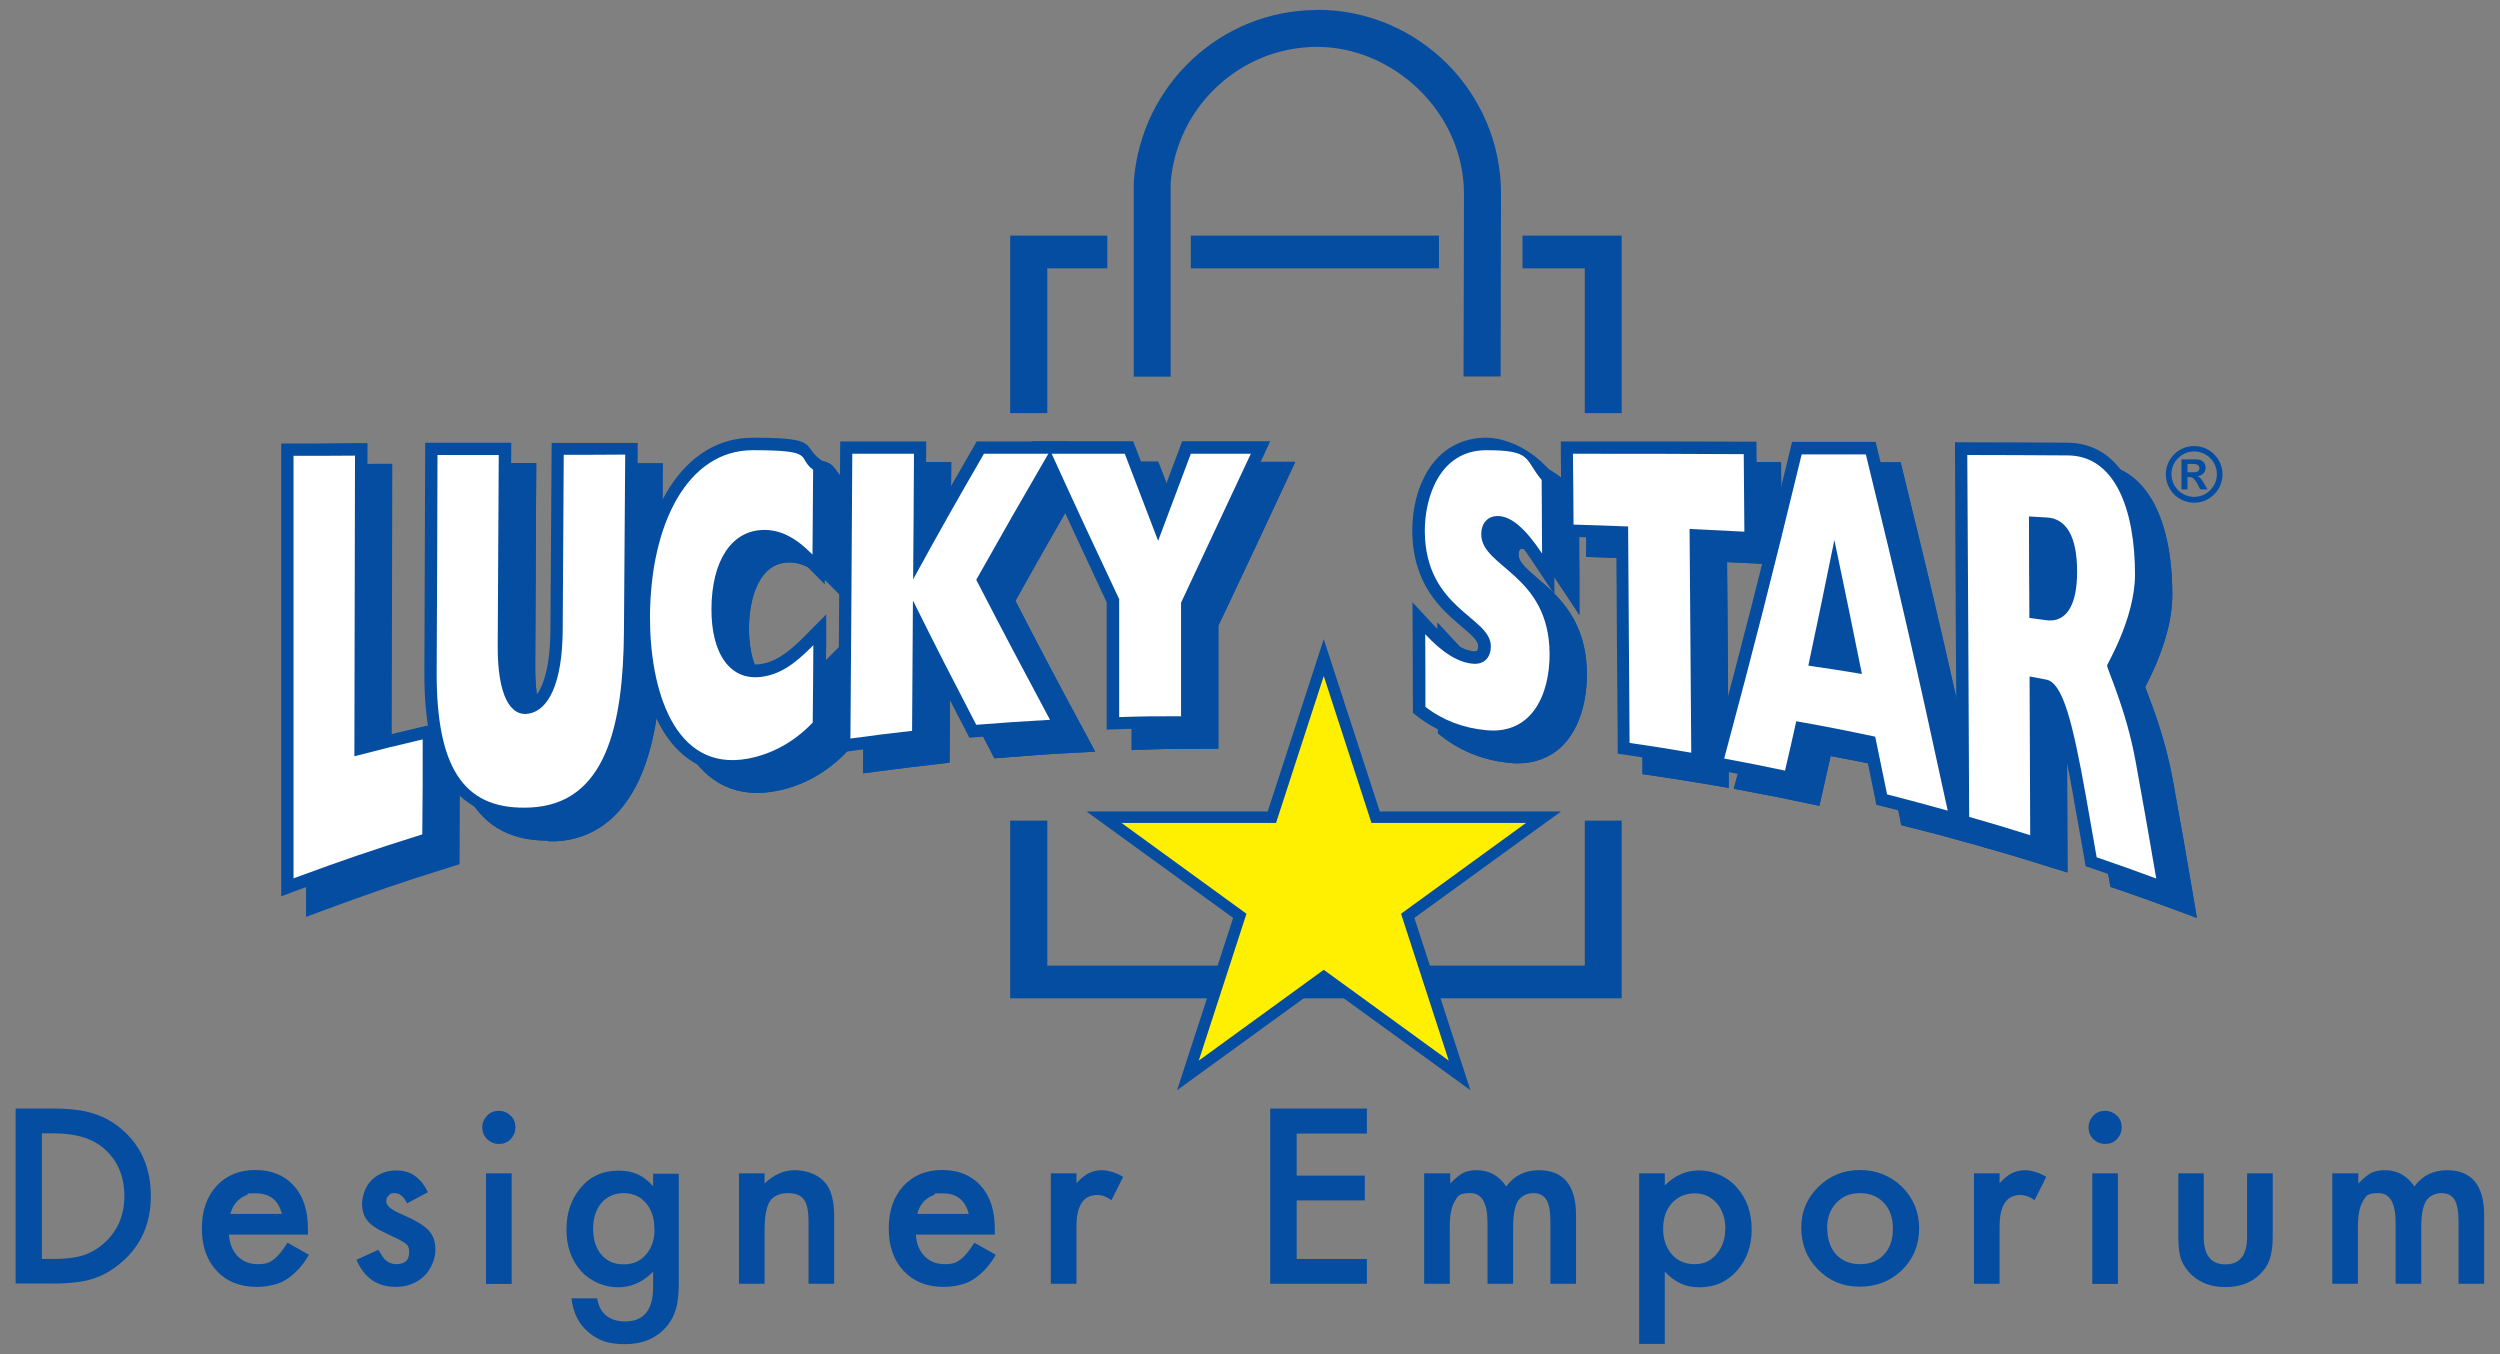 <svg viewBox="0 0 1200 650" version="1.1" xmlns="http://www.w3.org/2000/svg" data-sanitized-data-name="Layer 1" data-name="Layer 1" id="Layer_1">
  <rect x="0" y="0" width="1200" height="650" fill="#808080" stroke="none"/>
  <defs>
    <style>
      .cls-1, .cls-2 {
        fill: #054da0;
      }

      .cls-1, .cls-2, .cls-3, .cls-4 {
        stroke-width: 0px;
      }

      .cls-2, .cls-3 {
        fill-rule: evenodd;
      }

      .cls-3 {
        fill: #ffef00;
      }

      .cls-4 {
        fill: #fff;
      }
    </style>
  </defs>
  <g>
    <rect height="15.7" width="119.1" y="113.1" x="571.6" class="cls-1"></rect>
    <polygon points="502.7 128.8 531.5 128.8 531.5 113.1 484.9 113.1 484.9 198.3 502.7 198.3 502.7 128.8" class="cls-1"></polygon>
    <polygon points="730.8 113.1 730.8 128.8 760.7 128.8 760.7 198.3 778.4 198.3 778.4 113.1 730.8 113.1" class="cls-1"></polygon>
    <polygon points="760.7 463.5 502.7 463.5 502.7 393.9 484.9 393.9 484.9 479.2 778.4 479.2 778.4 393.9 760.7 393.9 760.7 463.5" class="cls-1"></polygon>
  </g>
  <g>
    <g>
      <path d="M1059.6,234.9l-1.7-2.9c-1.5-2.5-1.9-2.9-3.1-3.4h0c2.4-.4,3.9-1.9,3.9-4.1s-1.5-4-4.5-4h-7.1v14.4h2.9v-5.9h.5c1.3,0,1.8.1,2.4.7.6.6,1.5,1.8,2,2.8l1.2,2.4h3.6ZM1050,226.7v-4h2.7c2,0,3,.7,3,2s-.7,2-2.6,2h-3ZM1053.2,216.7c6,0,10.9,4.9,10.9,10.9s-4.9,10.9-10.9,10.9-10.9-4.9-10.9-10.9,4.9-10.9,10.9-10.9ZM1053.2,214.1c-7.5,0-13.6,6.1-13.6,13.6s6.1,13.6,13.6,13.6,13.6-6.1,13.6-13.6-6.1-13.6-13.6-13.6Z" class="cls-2"></path>
      <g>
        <g>
          <g>
            <path d="M152.9,228.6c11.8,0,17.7,0,29.5-.1-.1,57.7-.2,86.6-.3,144.3,13.1-3.4,19.6-5,32.8-8.1,0,18.3,0,27.4-.2,45.6-24.8,7.8-37.1,12-61.8,21.1v-202.8Z" class="cls-1"></path>
            <path d="M148.6,437.6v-213.2h11.9c7.3-.1,12.9-.1,21.9-.2h4.3s-.3,143.1-.3,143.1c9.9-2.5,16.2-4.1,27.5-6.7l5.3-1.2-.2,54.2-3,.9c-24.7,7.7-36.8,11.9-61.6,21l-5.8,2.1ZM157.2,232.9v192.4c20.3-7.4,32.2-11.5,53.2-18.1v-37.1c-9.7,2.3-16,3.9-27.3,6.8l-5.4,1.4.3-145.5c-6.6,0-11.5,0-17.5,0h-3.3Z" class="cls-1"></path>
          </g>
          <g>
            <path d="M152.9,228.6c11.8,0,17.7,0,29.5-.1-.1,57.7-.2,86.6-.3,144.3,13.1-3.4,19.6-5,32.8-8.1,0,18.3,0,27.4-.2,45.6-24.8,7.8-37.1,12-61.8,21.1v-202.8Z" class="cls-1"></path>
            <path d="M146.9,440v-217.2h13.5c7.3-.1,12.9-.1,21.9-.2h6s-.3,142.6-.3,142.6c8.7-2.2,15-3.7,25.5-6.2l7.3-1.7-.2,57.5-4.1,1.3c-24.7,7.7-36.8,11.9-61.5,21l-8,3ZM158.8,234.5v188.4c18.6-6.8,30.4-10.8,49.9-16.9v-33.8c-8.6,2.1-14.8,3.6-25.2,6.3l-7.4,1.9.3-146c-5.8,0-10.3,0-15.9,0h-1.7Z" class="cls-1"></path>
          </g>
        </g>
        <g>
          <g>
            <path d="M311.5,312.5c-.3,45.8-12.1,83.3-44.9,84.9-30.1,1.5-45.2-16.1-45-65.2.2-41.6.3-62.4.4-104,11.8,0,17.7,0,29.4,0-.2,36.6-.3,54.9-.5,91.5-.1,24.1,6.1,34.4,15.2,32.6,9-1.8,15.8-14.1,16-39.9.2-33.7.3-50.6.5-84.3,11.8,0,17.7,0,29.5-.1-.2,33.8-.4,50.7-.6,84.6Z" class="cls-1"></path>
            <path d="M263.1,403.5c-12.9,0-22.9-3.5-30.5-10.8-11.7-11.1-17.1-30.4-16.9-60.5l.4-109.9h5.9c5.8,0,10.2,0,14.6,0,4.5,0,8.9,0,14.8,0h6s-.5,97.5-.5,97.5c-.1,20,4.2,25.1,5.6,26.2.6.5,1.3.8,2.5.6,5.1-1,11-10.6,11.2-34.1l.6-90.1h5.9c5.9,0,10.3,0,14.7,0,4.4,0,8.8,0,14.7,0h6s-.6,90.5-.6,90.5c-.2,25.7-3.8,46.4-10.8,61.5-8.5,18.3-22.2,28.5-39.7,29.4-1.3,0-2.6,0-3.8,0ZM227.9,234.2l-.4,98.1c-.1,26.3,4.2,43.2,13.3,51.8,5.8,5.6,14.2,8,25.5,7.4,17.7-.9,38.8-15.3,39.3-79.1l.6-78.6c-3.2,0-5.9,0-8.7,0-2.8,0-5.6,0-8.9,0l-.5,78.4c-.1,15.5-2.9,42.2-20.7,45.7-4.6.9-8.9-.1-12.4-3-6.6-5.5-10-17.4-9.9-35.4l.5-85.5c-3.2,0-6,0-8.9,0-2.8,0-5.6,0-8.7,0Z" class="cls-1"></path>
          </g>
          <g>
            <path d="M311.5,312.5c-.3,45.8-12.1,83.3-44.9,84.9-30.1,1.5-45.2-16.1-45-65.2.2-41.6.3-62.4.4-104,11.8,0,17.7,0,29.4,0-.2,36.6-.3,54.9-.5,91.5-.1,24.1,6.1,34.4,15.2,32.6,9-1.8,15.8-14.1,16-39.9.2-33.7.3-50.6.5-84.3,11.8,0,17.7,0,29.5-.1-.2,33.8-.4,50.7-.6,84.6Z" class="cls-1"></path>
            <path d="M263.1,403.5c-12.9,0-22.9-3.5-30.5-10.8-11.7-11.1-17.1-30.4-16.9-60.5l.4-109.9h5.9c5.8,0,10.2,0,14.6,0,4.5,0,8.9,0,14.8,0h6s-.5,97.5-.5,97.5c-.1,20,4.2,25.1,5.6,26.2.6.5,1.3.8,2.5.6,5.1-1,11-10.6,11.2-34.1l.6-90.1h5.9c5.9,0,10.3,0,14.7,0,4.4,0,8.8,0,14.7,0h6s-.6,90.5-.6,90.5c-.2,25.7-3.8,46.4-10.8,61.5-8.5,18.3-22.2,28.5-39.7,29.4-1.3,0-2.6,0-3.8,0ZM227.9,234.2l-.4,98.1c-.1,26.3,4.2,43.2,13.3,51.8,5.8,5.6,14.2,8,25.5,7.4,17.7-.9,38.8-15.3,39.3-79.1l.6-78.6c-3.2,0-5.9,0-8.7,0-2.8,0-5.6,0-8.9,0l-.5,78.4c-.1,15.5-2.9,42.2-20.7,45.7-4.6.9-8.9-.1-12.4-3-6.6-5.5-10-17.4-9.9-35.4l.5-85.5c-3.2,0-6,0-8.9,0-2.8,0-5.6,0-8.7,0Z" class="cls-1"></path>
          </g>
        </g>
        <g>
          <g>
            <path d="M402.1,356.6c-8.8,9.4-19.9,15.4-31.5,17.5-35.2,6.3-46.9-33.5-46.7-68.6.3-44.8,18.4-79.5,49.3-79.5s20.9,3.4,29,9.4c-.1,16.3-.2,24.4-.3,40.7-8.4-8.5-15.8-12.2-24.3-11.8-14.8.7-24,15-24.2,37.5-.2,22.1,9.1,34.9,23.9,33,8.5-1.1,15.5-5.5,25-15.2-.1,14.9-.1,22.3-.3,37.1Z" class="cls-1"></path>
            <path d="M363.4,380.6c-8.9,0-16.8-2.8-23.5-8.5-20-16.9-21.9-52.3-21.8-66.8.4-51.1,22.6-85.4,55.2-85.4s23.3,3.7,32.6,10.6l2.4,1.8-.4,58-10.1-10.2c-7.3-7.4-13.2-10.4-19.8-10.1-13.5.6-18.4,16.7-18.5,31.6,0,11.3,2.6,20.1,7.3,24.3,2.7,2.4,5.9,3.3,9.9,2.7,6.9-.9,12.8-4.6,21.6-13.5l10.3-10.4v14.7c-.2,7.4-.2,13-.2,18.6,0,5.6,0,11.1-.1,18.6v2.3s-1.6,1.7-1.6,1.7c-9.6,10.2-21.7,16.9-34.8,19.2-2.9.5-5.6.8-8.3.8ZM373.2,231.9c-21.3,0-43,22.7-43.3,73.6-.2,26.6,6.4,48.2,17.6,57.6,6,5,13.2,6.7,22.1,5.1,9.9-1.8,19-6.6,26.6-14.1,0-6.3,0-11.2.1-16.2,0-1.7,0-3.4,0-5.2-6.2,4.6-11.8,7-18.2,7.8-7.4,1-14.1-1-19.3-5.6-7.5-6.7-11.5-18.2-11.3-33.3.2-25.9,11.6-42.6,29.9-43.4,6.6-.3,12.6,1.4,18.7,5.2l.2-25.1c-6.8-4.3-14.5-6.6-23.1-6.6Z" class="cls-1"></path>
          </g>
          <g>
            <path d="M402.1,356.6c-8.8,9.4-19.9,15.4-31.5,17.5-35.2,6.3-46.9-33.5-46.7-68.6.3-44.8,18.4-79.5,49.3-79.5s20.9,3.4,29,9.4c-.1,16.3-.2,24.4-.3,40.7-8.4-8.5-15.8-12.2-24.3-11.8-14.8.7-24,15-24.2,37.5-.2,22.1,9.1,34.9,23.9,33,8.5-1.1,15.5-5.5,25-15.2-.1,14.9-.1,22.3-.3,37.1Z" class="cls-1"></path>
            <path d="M363.4,380.6c-8.9,0-16.8-2.8-23.5-8.5-20-16.9-21.9-52.3-21.8-66.8.4-51.1,22.6-85.4,55.2-85.4s23.3,3.7,32.6,10.6l2.4,1.8-.4,58-10.1-10.2c-7.3-7.4-13.2-10.4-19.8-10.1-13.5.6-18.4,16.7-18.5,31.6,0,11.3,2.6,20.1,7.3,24.3,2.7,2.4,5.9,3.3,9.9,2.7,6.9-.9,12.8-4.6,21.6-13.5l10.3-10.4v14.7c-.2,7.4-.2,13-.2,18.6,0,5.6,0,11.1-.1,18.6v2.3s-1.6,1.7-1.6,1.7c-9.6,10.2-21.7,16.9-34.8,19.2-2.9.5-5.6.8-8.3.8ZM373.2,231.9c-21.3,0-43,22.7-43.3,73.6-.2,26.6,6.4,48.2,17.6,57.6,6,5,13.2,6.7,22.1,5.1,9.9-1.8,19-6.6,26.6-14.1,0-6.3,0-11.2.1-16.2,0-1.7,0-3.4,0-5.2-6.2,4.6-11.8,7-18.2,7.8-7.4,1-14.1-1-19.3-5.6-7.5-6.7-11.5-18.2-11.3-33.3.2-25.9,11.6-42.6,29.9-43.4,6.6-.3,12.6,1.4,18.7,5.2l.2-25.1c-6.8-4.3-14.5-6.6-23.1-6.6Z" class="cls-1"></path>
          </g>
        </g>
        <g>
          <g>
            <path d="M421.2,227.7c11.8,0,17.7,0,29.5,0-.1,24.1-.2,36.2-.4,60.3,13.6-24.8,20.4-36.8,34-60.3,12.4,0,18.6,0,30.9,0-13.8,23.8-20.7,35.8-34.6,60.5,14.1,27.3,21.2,40.6,35.4,67.2-14.1.8-21.2,1.3-35.4,2.4-12.1-23.3-18.2-35.1-30.2-59.3h-.2c-.2,24.9-.2,37.3-.4,62.2-11.8,1.3-17.8,2.1-29.6,3.7.4-54.7.6-82,.9-136.7Z" class="cls-1"></path>
            <path d="M414.3,371.2l1-149.4h5.9c8.6,0,14,0,20.8,0h14.6s-.3,43-.3,43c7.4-13.2,13.5-23.9,22.8-40l1.7-3h44.7s-5.2,8.9-5.2,8.9c-13.2,22.7-20.1,34.8-32.9,57.7,13.1,25.4,20.2,38.8,33.9,64.2l4.4,8.2-9.3.5c-13.9.7-20.8,1.2-35.2,2.4l-3.9.3-1.8-3.5c-7.9-15.3-13.3-25.6-19.4-37.7l-.3,43.3-5.3.6c-11.8,1.3-17.7,2.1-29.4,3.6l-6.8.9ZM427.1,233.6l-.9,123.9c6.3-.8,11.2-1.4,17.7-2.2l.4-62.9h9.8l1.6,3.3c11.4,22.8,17.4,34.6,28.4,55.7,8.7-.7,14.8-1.2,22.3-1.6-11.4-21.3-18.4-34.7-31-59l-1.5-2.8,1.6-2.8c12.1-21.5,18.9-33.4,29.4-51.7h-17.2c-12.4,21.5-19.2,33.5-32.2,57.3l-11.1-2.9.3-54.3h-2.6c-5.1,0-9.5,0-14.9,0Z" class="cls-1"></path>
          </g>
          <g>
            <path d="M421.2,227.7c11.8,0,17.7,0,29.5,0-.1,24.1-.2,36.2-.4,60.3,13.6-24.8,20.4-36.8,34-60.3,12.4,0,18.6,0,30.9,0-13.8,23.8-20.7,35.8-34.6,60.5,14.1,27.3,21.2,40.6,35.4,67.2-14.1.8-21.2,1.3-35.4,2.4-12.1-23.3-18.2-35.1-30.2-59.3h-.2c-.2,24.9-.2,37.3-.4,62.2-11.8,1.3-17.8,2.1-29.6,3.7.4-54.7.6-82,.9-136.7Z" class="cls-1"></path>
            <path d="M414.3,371.2l1-149.4h5.9c8.6,0,14,0,20.8,0h14.6s-.3,43-.3,43c7.4-13.2,13.5-23.9,22.8-40l1.7-3h44.7s-5.2,8.9-5.2,8.9c-13.2,22.7-20.1,34.8-32.9,57.7,13.1,25.4,20.2,38.8,33.9,64.2l4.4,8.2-9.3.5c-13.9.7-20.8,1.2-35.2,2.4l-3.9.3-1.8-3.5c-7.9-15.3-13.3-25.6-19.4-37.7l-.3,43.3-5.3.6c-11.8,1.3-17.7,2.1-29.4,3.6l-6.8.9ZM427.1,233.6l-.9,123.9c6.3-.8,11.2-1.4,17.7-2.2l.4-62.9h9.8l1.6,3.3c11.4,22.8,17.4,34.6,28.4,55.7,8.7-.7,14.8-1.2,22.3-1.6-11.4-21.3-18.4-34.7-31-59l-1.5-2.8,1.6-2.8c12.1-21.5,18.9-33.4,29.4-51.7h-17.2c-12.4,21.5-19.2,33.5-32.2,57.3l-11.1-2.9.3-54.3h-2.6c-5.1,0-9.5,0-14.9,0Z" class="cls-1"></path>
          </g>
        </g>
        <g>
          <g>
            <path d="M549.2,297.6c-13.1-27.8-19.6-41.7-32.5-70,14.1,0,21.1,0,35.1,0,6.4,16.7,9.6,25.1,16,41.8,6.3-16.7,9.4-25.1,15.7-41.8h28.8c-13.4,28.7-20.1,42.9-33.5,71.5,0,21.8,0,32.7,0,54.5-11.9,0-17.8,0-29.7.4,0-22.5,0-33.8,0-56.3Z" class="cls-1"></path>
            <path d="M543.2,360v-61.1c-12.5-26.9-19.1-41-31.9-68.9l-3.9-8.4h19.3c8.3,0,14.8,0,25.1,0h4.1l1.5,3.8c4.2,11.1,7.1,18.5,10.4,27.2,3.1-8.2,5.8-15.4,9.6-25.6l2-5.3h42.3l-3.9,8.4c-11.3,24.3-17.9,38.3-27.8,59.3l-5.2,10.9v27s0,26.2,0,26.2v5.9s-5.9,0-5.9,0c-11.5,0-17.4,0-29.5.4l-6.1.2ZM526,233.5c10.5,22.9,17,36.8,28.7,61.6l.6,1.2v51.5c6.5-.1,11.4-.2,17.7-.2v-49.9s6.3-13.3,6.3-13.3c8.7-18.5,14.8-31.5,23.9-50.8h-15.4c-5.3,14.2-8.4,22.5-14.2,37.9l-5.5,14.6-6.5-16.9c-5.4-13.9-8.5-22.1-13.7-35.7-8,0-13.9,0-21,0h-.8Z" class="cls-1"></path>
          </g>
          <g>
            <path d="M549.2,297.6c-13.1-27.8-19.6-41.7-32.5-70,14.1,0,21.1,0,35.1,0,6.4,16.7,9.6,25.1,16,41.8,6.3-16.7,9.4-25.1,15.7-41.8h28.8c-13.4,28.7-20.1,42.9-33.5,71.5,0,21.8,0,32.7,0,54.5-11.9,0-17.8,0-29.7.4,0-22.5,0-33.8,0-56.3Z" class="cls-1"></path>
            <path d="M543.2,360v-61.1c-12.5-26.9-19.1-41-31.9-68.9l-3.9-8.4h19.3c8.3,0,14.8,0,25.1,0h4.1l1.5,3.8c4.2,11.1,7.1,18.5,10.4,27.2,3.1-8.2,5.8-15.4,9.6-25.6l2-5.3h42.3l-3.9,8.4c-11.3,24.3-17.9,38.3-27.8,59.3l-5.2,10.9v27s0,26.2,0,26.2v5.9s-5.9,0-5.9,0c-11.5,0-17.4,0-29.5.4l-6.1.2ZM526,233.5c10.5,22.9,17,36.8,28.7,61.6l.6,1.2v51.5c6.5-.1,11.4-.2,17.7-.2v-49.9s6.3-13.3,6.3-13.3c8.7-18.5,14.8-31.5,23.9-50.8h-15.4c-5.3,14.2-8.4,22.5-14.2,37.9l-5.5,14.6-6.5-16.9c-5.4-13.9-8.5-22.1-13.7-35.7-8,0-13.9,0-21,0h-.8Z" class="cls-1"></path>
          </g>
        </g>
        <g>
          <g>
            <path d="M696,314.2c8.2,8.9,16,13.7,23.1,14.2,5.4.4,8.4-3.2,8.4-8.4,0-14.2-31.5-17.7-31.7-55.4,0-16.2,7.2-38.7,29.5-38.7s18.1,4.2,26.6,14.3c0,14.1.2,21.2.2,35.3-8.2-12.3-14.8-17.8-21.1-18-4.9-.1-8.1,3.3-8.1,8.8,0,15.9,32.6,19.1,32.8,57.3.1,19.3-8.3,38.8-30.3,36.7-10.9-1-20.7-4.6-29.3-11.2,0-14,0-20.9-.1-34.9Z" class="cls-1"></path>
            <path d="M728.6,366.4c-1.2,0-2.4,0-3.7-.2-12.2-1.1-23.1-5.3-32.4-12.4l-2.3-1.8-.2-53.1,10.4,11.2c7.1,7.7,13.7,11.9,19.1,12.3.7,0,1.3,0,1.5-.3.2-.2.5-.9.5-2.2,0-2.5-3.1-5.3-8.1-9.5-9.3-7.9-23.4-19.8-23.5-45.9,0-14.2,4.6-27.4,12.6-35.4,6-6,13.9-9.2,22.9-9.2s21.6,5.1,31.1,16.4l1.4,1.6v2.1c0,7.1,0,12.4.1,17.7,0,5.3,0,10.6.1,17.7v19.8c.1,0-10.9-16.5-10.9-16.5-6.7-10.1-12.2-15.2-16.3-15.3-.4,0-1.1,0-1.4.4-.3.3-.6,1.1-.6,2.5,0,3.4,3.5,6.5,9.1,11.3,9.9,8.5,23.6,20.1,23.7,46,0,14.9-4.5,27.7-12.6,35.2-5.5,5-12.6,7.6-20.6,7.6ZM702.1,346.1c7,4.8,14.8,7.5,23.9,8.3,6.3.6,11.2-.8,15.1-4.4,5.6-5.2,8.8-14.7,8.7-26.3-.1-20.5-10.5-29.3-19.6-37-6.5-5.5-13.2-11.3-13.3-20.2,0-4.5,1.4-8.3,4.2-11,2.6-2.5,6.1-3.9,10-3.8,5,.1,9.9,2.4,14.9,7.1,0-.3,0-.5,0-.8,0-4.7,0-9.5-.1-15.5-6.6-7.4-12.9-10.6-20.7-10.6s-10.7,1.9-14.5,5.7c-6.8,6.8-9.2,18.4-9.1,27,0,20.6,10.3,29.2,19.3,36.9,6.3,5.3,12.3,10.4,12.4,18.6,0,4.4-1.5,8.3-4.3,10.9-1.9,1.8-5.2,3.8-10.4,3.5-5.4-.4-11-2.6-16.7-6.7v18.5Z" class="cls-1"></path>
          </g>
          <g>
            <path d="M696,314.2c8.2,8.9,16,13.7,23.1,14.2,5.4.4,8.4-3.2,8.4-8.4,0-14.2-31.5-17.7-31.7-55.4,0-16.2,7.2-38.7,29.5-38.7s18.1,4.2,26.6,14.3c0,14.1.2,21.2.2,35.3-8.2-12.3-14.8-17.8-21.1-18-4.9-.1-8.1,3.3-8.1,8.8,0,15.9,32.6,19.1,32.8,57.3.1,19.3-8.3,38.8-30.3,36.7-10.9-1-20.7-4.6-29.3-11.2,0-14,0-20.9-.1-34.9Z" class="cls-1"></path>
            <path d="M728.6,366.4c-1.2,0-2.4,0-3.7-.2-12.2-1.1-23.1-5.3-32.4-12.4l-2.3-1.8-.2-53.1,10.4,11.2c7.1,7.7,13.7,11.9,19.1,12.3.7,0,1.3,0,1.5-.3.2-.2.5-.9.5-2.2,0-2.5-3.1-5.3-8.1-9.5-9.3-7.9-23.4-19.8-23.5-45.9,0-14.2,4.6-27.4,12.6-35.4,6-6,13.9-9.2,22.9-9.2s21.6,5.1,31.1,16.4l1.4,1.6v2.1c0,7.1,0,12.4.1,17.7,0,5.3,0,10.6.1,17.7v19.8c.1,0-10.9-16.5-10.9-16.5-6.7-10.1-12.2-15.2-16.3-15.3-.4,0-1.1,0-1.4.4-.3.3-.6,1.1-.6,2.5,0,3.4,3.5,6.5,9.1,11.3,9.9,8.5,23.6,20.1,23.7,46,0,14.9-4.5,27.7-12.6,35.2-5.5,5-12.6,7.6-20.6,7.6ZM702.1,346.1c7,4.8,14.8,7.5,23.9,8.3,6.3.6,11.2-.8,15.1-4.4,5.6-5.2,8.8-14.7,8.7-26.3-.1-20.5-10.5-29.3-19.6-37-6.5-5.5-13.2-11.3-13.3-20.2,0-4.5,1.4-8.3,4.2-11,2.6-2.5,6.1-3.9,10-3.8,5,.1,9.9,2.4,14.9,7.1,0-.3,0-.5,0-.8,0-4.7,0-9.5-.1-15.5-6.6-7.4-12.9-10.6-20.7-10.6s-10.7,1.9-14.5,5.7c-6.8,6.8-9.2,18.4-9.1,27,0,20.6,10.3,29.2,19.3,36.9,6.3,5.3,12.3,10.4,12.4,18.6,0,4.4-1.5,8.3-4.3,10.9-1.9,1.8-5.2,3.8-10.4,3.5-5.4-.4-11-2.6-16.7-6.7v18.5Z" class="cls-1"></path>
          </g>
        </g>
        <g>
          <g>
            <path d="M767.3,261.6c0-13.6-.2-20.3-.3-33.9,32.8,0,49.2,0,82,.2.1,14.9.2,22.3.3,37.2-10.5-.5-15.7-.8-26.3-1.3.3,43,.5,64.5.8,107.4-11.8-2-17.7-3-29.6-4.7-.3-41.6-.4-62.4-.7-103.9-10.5-.4-15.8-.6-26.3-.9Z" class="cls-1"></path>
            <path d="M829.8,378.2l-7-1.2c-11.7-2-17.5-2.9-29.4-4.7l-5-.7v-5.1c-.2-20.8-.3-36.4-.4-52,0-14.1-.2-28.3-.3-46.3-6.2-.2-10.8-.4-17.4-.6l-8.9-.3v-5.7c0-6.8-.1-11.8-.2-16.9,0-5.1,0-10.2-.1-17v-6s23.1,0,23.1,0c22.5,0,38.3,0,64.8.1h5.9s.4,49.3.4,49.3l-6.3-.3c-8.2-.4-13.2-.7-20-1l.8,108.3ZM800.2,361.3c6.6,1,11.5,1.8,17.7,2.8l-.8-106.6,6.3.3c8.2.4,13.2.6,20,1l-.2-25c-23.1,0-38.2,0-58.9-.1h-11.2c0,4,0,7.5,0,10.9,0,3.6,0,7.1,0,11.2,7.1.2,12.2.4,20.6.7l5.7.2v5.7c.2,20.8.3,36.4.4,52,0,14.3.2,28.6.3,46.9Z" class="cls-1"></path>
          </g>
          <g>
            <path d="M767.3,261.6c0-13.6-.2-20.3-.3-33.9,32.8,0,49.2,0,82,.2.1,14.9.2,22.3.3,37.2-10.5-.5-15.7-.8-26.3-1.3.3,43,.5,64.5.8,107.4-11.8-2-17.7-3-29.6-4.7-.3-41.6-.4-62.4-.7-103.9-10.5-.4-15.8-.6-26.3-.9Z" class="cls-1"></path>
            <path d="M829.8,378.2l-7-1.2c-11.7-2-17.5-2.9-29.4-4.7l-5-.7v-5.1c-.2-20.8-.3-36.4-.4-52,0-14.1-.2-28.3-.3-46.3-6.2-.2-10.8-.4-17.4-.6l-8.9-.3v-5.7c0-6.8-.1-11.8-.2-16.9,0-5.1,0-10.2-.1-17v-6s23.1,0,23.1,0c22.5,0,38.3,0,64.8.1h5.9s.4,49.3.4,49.3l-6.3-.3c-8.2-.4-13.2-.7-20-1l.8,108.3ZM800.2,361.3c6.6,1,11.5,1.8,17.7,2.8l-.8-106.6,6.3.3c8.2.4,13.2.6,20,1l-.2-25c-23.1,0-38.2,0-58.9-.1h-11.2c0,4,0,7.5,0,10.9,0,3.6,0,7.1,0,11.2,7.1.2,12.2.4,20.6.7l5.7.2v5.7c.2,20.8.3,36.4.4,52,0,14.3.2,28.6.3,46.9Z" class="cls-1"></path>
          </g>
        </g>
        <g>
          <g>
            <path d="M876.7,228c12.3,0,18.5,0,30.8,0,15.8,64.4,23.6,98.4,39.3,171-11.6-3.2-17.5-4.8-29.1-7.8-2.3-11.2-3.4-16.7-5.7-27.7-15.2-3.2-22.7-4.7-37.9-7.4-2.1,9.6-3.2,14.3-5.4,23.7-11.7-2.5-17.5-3.6-29.2-5.8,14.9-55.6,22.3-84.6,37.2-146ZM905.7,333.3c-5.3-26.2-7.9-39-13.2-64.2-5,24.6-7.5,36.6-12.5,60.3,10.3,1.5,15.4,2.3,25.7,4Z" class="cls-1"></path>
            <path d="M954.7,407.3l-9.5-2.6c-11.5-3.2-17.3-4.8-29-7.7l-3.6-.9-.7-3.7c-2-9.8-3.1-15.3-4.9-23.9-11.1-2.3-18-3.7-28.3-5.6-1.4,6.2-2.4,10.8-4.1,18.2l-1.3,5.7-5.7-1.2c-11.7-2.5-17.4-3.6-29.1-5.8l-6.3-1.2,1.7-6.2c15.4-57.5,22.7-86.2,37.2-145.9l1.1-4.6h4.7c6.2,0,10.8,0,15.4,0,4.6,0,9.2,0,15.4,0h4.6s1.1,4.5,1.1,4.5c15.5,63.2,23.3,96.8,39.3,171.1l2.1,9.6ZM922.8,386.4c6.2,1.6,10.8,2.8,16.2,4.3-14.2-65.9-22-99.2-36.1-156.7-4,0-7.4,0-10.8,0-3.4,0-6.7,0-10.7,0-13.3,54.7-20.5,83.3-34.5,135.4,6.2,1.2,11,2.1,17.3,3.5,1.4-6.1,2.4-10.6,4.1-18l1.2-5.6,5.6,1c15,2.7,22.5,4.2,38.1,7.4l3.8.8.8,3.8c2,9.7,3.2,15.2,5,24.1ZM913.2,340.5l-8.5-1.4c-10-1.6-15.1-2.4-25.6-3.9l-6.3-.9,1.3-6.2c5.2-24.4,7.6-36.4,12.5-60.2h11.6c5.3,25,7.9,37.8,13.3,64.3l1.7,8.4ZM887.1,324.4c4.1.6,7.4,1.1,11.1,1.7-2.1-10.6-3.9-19.1-5.7-27.7-1.7,8.1-3.3,16-5.4,26Z" class="cls-1"></path>
          </g>
          <g>
            <path d="M876.7,228c12.3,0,18.5,0,30.8,0,15.8,64.4,23.6,98.4,39.3,171-11.6-3.2-17.5-4.8-29.1-7.8-2.3-11.2-3.4-16.7-5.7-27.7-15.2-3.2-22.7-4.7-37.9-7.4-2.1,9.6-3.2,14.3-5.4,23.7-11.7-2.5-17.5-3.6-29.2-5.8,14.9-55.6,22.3-84.6,37.2-146ZM905.7,333.3c-5.3-26.2-7.9-39-13.2-64.2-5,24.6-7.5,36.6-12.5,60.3,10.3,1.5,15.4,2.3,25.7,4Z" class="cls-1"></path>
            <path d="M954.7,407.3l-9.5-2.6c-11.5-3.2-17.3-4.8-29-7.7l-3.6-.9-.7-3.7c-2-9.8-3.1-15.3-4.9-23.9-11.1-2.3-18-3.7-28.3-5.6-1.4,6.2-2.4,10.8-4.1,18.2l-1.3,5.7-5.7-1.2c-11.7-2.5-17.4-3.6-29.1-5.8l-6.3-1.2,1.7-6.2c15.4-57.5,22.7-86.2,37.2-145.9l1.1-4.6h4.7c6.2,0,10.8,0,15.4,0,4.6,0,9.2,0,15.4,0h4.6s1.1,4.5,1.1,4.5c15.5,63.2,23.3,96.8,39.3,171.1l2.1,9.6ZM922.8,386.4c6.2,1.6,10.8,2.8,16.2,4.3-14.2-65.9-22-99.2-36.1-156.7-4,0-7.4,0-10.8,0-3.4,0-6.7,0-10.7,0-13.3,54.7-20.5,83.3-34.5,135.4,6.2,1.2,11,2.1,17.3,3.5,1.4-6.1,2.4-10.6,4.1-18l1.2-5.6,5.6,1c15,2.7,22.5,4.2,38.1,7.4l3.8.8.8,3.8c2,9.7,3.2,15.2,5,24.1ZM913.2,340.5l-8.5-1.4c-10-1.6-15.1-2.4-25.6-3.9l-6.3-.9,1.3-6.2c5.2-24.4,7.6-36.4,12.5-60.2h11.6c5.3,25,7.9,37.8,13.3,64.3l1.7,8.4ZM887.1,324.4c4.1.6,7.4,1.1,11.1,1.7-2.1-10.6-3.9-19.1-5.7-27.7-1.7,8.1-3.3,16-5.4,26Z" class="cls-1"></path>
          </g>
        </g>
        <g>
          <g>
            <path d="M956.4,228.2c19.2,0,28.8.1,48,.2,22.7,0,32.4,25.8,32.4,57.1,0,21-13.4,43-13.4,43.7,0,1.9,9.2,21.2,13.7,46.1,4,22.1,6,33.3,9.9,56.2-11.4-4.2-17.1-6.3-28.6-10.2-2.1-12.1-3.2-18.1-5.3-30.1-6.2-34.5-10.9-53.7-18.9-55.2-3.2-.6-4.8-.9-8-1.5.1,30.5.2,45.7.3,76.2-11.7-3.7-17.5-5.4-29.3-8.8-.3-69.5-.5-104.2-.9-173.7ZM994.1,307.5c9.5,1.3,15-6.8,14.9-23.5,0-16.7-5.2-25.3-14.5-25.8-3.4-.2-5.2-.3-8.6-.5,0,19.5.1,29.2.2,48.7,3.2.4,4.8.7,8,1.1Z" class="cls-1"></path>
            <path d="M1054.5,440.6l-9.7-3.6c-11.6-4.3-17.2-6.3-28.5-10.2l-3.3-1.1-.6-3.5c-2-11.4-3.1-17.4-4.9-28l-.4-2c-2.4-13.2-5.2-28.1-8.2-38-3.4-11.3-5.9-12.4-6-12.4-.3,0-.6-.1-.8-.2l.3,77.2-7.8-2.4c-11.7-3.7-17.4-5.4-29.1-8.8l-4.3-1.2-.4-88.9c-.1-26.8-.3-53.4-.4-89.2v-6s6,0,6,0c19.2,0,28.8.1,48,.2,24,.1,38.3,23.7,38.3,63,0,12.8-4.4,27.6-13,44.3.3.9.7,2,1.1,3,3.1,8.1,8.8,23.2,12.1,41.4,4.1,22.6,6.1,33.9,9.9,56.3l1.7,10.2ZM1023.6,416.7c6,2.1,10.5,3.7,15.8,5.6-2.8-16.2-4.8-27.2-8.1-46-3.1-17.1-8.6-31.6-11.5-39.3-1.8-4.8-2.4-6.3-2.3-8.1,0-1.4.5-2.2,1.4-4,8-15.1,12-28.4,12-39.4,0-12-1.9-51.1-26.5-51.2-17.1,0-26.5-.1-42-.2.2,32.8.3,57.9.4,83.2l.4,80c6.6,1.9,11.3,3.3,17.4,5.2l-.3-75.3,10.2,1.9c1.5.3,2.9.5,4.9.9,11.5,2.2,16.3,19.4,23.6,60l.4,2c1.7,9.5,2.7,15.3,4.3,24.6ZM996,313.6c-.9,0-1.8,0-2.7-.2h0s-1.9-.3-1.9-.3c-2.1-.3-3.6-.5-6.1-.8l-5.1-.7-.2-60.1,8.4.4c2.2.1,3.8.2,6.5.3,7.5.4,20,5.1,20.1,31.7,0,12.3-2.7,20.9-8.2,25.7-3,2.6-6.7,3.9-10.7,3.9ZM994.9,301.7c2.3.3,3.3-.3,4-.9,1.2-1.1,4.1-4.9,4.1-16.7,0-8.9-1.6-19.5-8.8-19.9-.9,0-1.6,0-2.3-.1v37.2c.5,0,.8,0,1.1.1l1.9.3Z" class="cls-1"></path>
          </g>
          <g>
            <path d="M956.4,228.2c19.2,0,28.8.1,48,.2,22.7,0,32.4,25.8,32.4,57.1,0,21-13.4,43-13.4,43.7,0,1.9,9.2,21.2,13.7,46.1,4,22.1,6,33.3,9.9,56.2-11.4-4.2-17.1-6.3-28.6-10.2-2.1-12.1-3.2-18.1-5.3-30.1-6.2-34.5-10.9-53.7-18.9-55.2-3.2-.6-4.8-.9-8-1.5.1,30.5.2,45.7.3,76.2-11.7-3.7-17.5-5.4-29.3-8.8-.3-69.5-.5-104.2-.9-173.7ZM994.1,307.5c9.5,1.3,15-6.8,14.9-23.5,0-16.7-5.2-25.3-14.5-25.8-3.4-.2-5.2-.3-8.6-.5,0,19.5.1,29.2.2,48.7,3.2.4,4.8.7,8,1.1Z" class="cls-1"></path>
            <path d="M1054.5,440.6l-9.7-3.6c-11.6-4.3-17.2-6.3-28.5-10.2l-3.3-1.1-.6-3.5c-2-11.4-3.1-17.4-4.9-28l-.4-2c-2.4-13.2-5.2-28.1-8.2-38-3.4-11.3-5.9-12.4-6-12.4-.3,0-.6-.1-.8-.2l.3,77.2-7.8-2.4c-11.7-3.7-17.4-5.4-29.1-8.8l-4.3-1.2-.4-88.9c-.1-26.8-.3-53.4-.4-89.2v-6s6,0,6,0c19.2,0,28.8.1,48,.2,24,.1,38.3,23.7,38.3,63,0,12.8-4.4,27.6-13,44.3.3.9.7,2,1.1,3,3.1,8.1,8.8,23.2,12.1,41.4,4.1,22.6,6.1,33.9,9.9,56.3l1.7,10.2ZM1023.6,416.7c6,2.1,10.5,3.7,15.8,5.6-2.8-16.2-4.8-27.2-8.1-46-3.1-17.1-8.6-31.6-11.5-39.3-1.8-4.8-2.4-6.3-2.3-8.1,0-1.4.5-2.2,1.4-4,8-15.1,12-28.4,12-39.4,0-12-1.9-51.1-26.5-51.2-17.1,0-26.5-.1-42-.2.2,32.8.3,57.9.4,83.2l.4,80c6.6,1.9,11.3,3.3,17.4,5.2l-.3-75.3,10.2,1.9c1.5.3,2.9.5,4.9.9,11.5,2.2,16.3,19.4,23.6,60l.4,2c1.7,9.5,2.7,15.3,4.3,24.6ZM996,313.6c-.9,0-1.8,0-2.7-.2h0s-1.9-.3-1.9-.3c-2.1-.3-3.6-.5-6.1-.8l-5.1-.7-.2-60.1,8.4.4c2.2.1,3.8.2,6.5.3,7.5.4,20,5.1,20.1,31.7,0,12.3-2.7,20.9-8.2,25.7-3,2.6-6.7,3.9-10.7,3.9ZM994.9,301.7c2.3.3,3.3-.3,4-.9,1.2-1.1,4.1-4.9,4.1-16.7,0-8.9-1.6-19.5-8.8-19.9-.9,0-1.6,0-2.3-.1v37.2c.5,0,.8,0,1.1.1l1.9.3Z" class="cls-1"></path>
          </g>
        </g>
      </g>
      <g>
        <path d="M140.9,218.8c11.8,0,17.7,0,29.5-.1-.1,57.7-.2,86.6-.3,144.3,13.1-3.4,19.7-5,32.8-8.1,0,18.3,0,27.4-.2,45.6-24.8,7.8-37.1,12-61.8,21.1v-202.8Z" class="cls-1"></path>
        <path d="M135,430.1v-217.2h13.5c7.3-.1,12.9-.1,21.9-.2h6s-.3,142.6-.3,142.6c8.7-2.2,15-3.7,25.5-6.2l7.3-1.7-.2,57.5-4.1,1.3c-24.7,7.7-36.8,11.9-61.5,21l-8,3ZM146.9,224.7v188.4c18.6-6.8,30.4-10.8,49.9-16.9v-33.8c-8.6,2.1-14.8,3.6-25.2,6.3l-7.4,1.9.3-146c-5.8,0-10.3,0-15.9,0h-1.7Z" class="cls-1"></path>
      </g>
      <g>
        <path d="M299.5,302.7c-.3,45.8-8.8,85.7-44.9,84.9-30.2-.6-45.2-16.1-45-65.2.2-41.6.3-62.4.4-104,11.8,0,17.7,0,29.4,0-.2,36.6-.3,54.9-.5,91.5-.1,24.1,6.1,34.4,15.2,32.6,9-1.8,15.8-14.1,16-39.9.2-33.7.3-50.6.5-84.3,11.8,0,17.7,0,29.5-.1-.2,33.8-.4,50.7-.6,84.6Z" class="cls-1"></path>
        <path d="M255.7,393.6c-.4,0-.8,0-1.2,0-35.8-.8-51-22.1-50.8-71.2l.4-109.9h5.9c5.8,0,10.2,0,14.6,0,4.5,0,8.9,0,14.8,0h6s-.5,97.5-.5,97.5c-.1,20,4.2,25.1,5.6,26.2.6.5,1.3.8,2.5.6,5.1-1,11-10.6,11.2-34.1l.6-90.1h5.9c5.9,0,10.3,0,14.7,0,4.4,0,8.8,0,14.7,0h6s-.6,90.5-.6,90.5c-.3,40.7-7,66.1-21,79.7-7.6,7.4-17.3,11.1-28.8,11.1ZM216,224.4l-.4,98.1c-.2,48.6,14.8,58.7,39.2,59.2,8.8.2,15.8-2.4,21.4-7.8,11.5-11.1,17.1-34.4,17.4-71.3l.6-78.6c-3.2,0-5.9,0-8.7,0-2.8,0-5.6,0-8.9,0l-.5,78.4c-.2,36.2-13.1,44.2-20.7,45.7-4.6.9-8.9-.1-12.4-3-6.6-5.5-10-17.4-9.9-35.4l.5-85.5c-3.2,0-6,0-8.9,0-2.8,0-5.6,0-8.7,0Z" class="cls-1"></path>
      </g>
      <g>
        <path d="M390.2,346.7c-8.8,9.4-19.9,15.4-31.5,17.5-35.2,6.3-46.9-33.5-46.7-68.6.3-44.8,18.4-79.5,49.3-79.5s20.9,3.4,29,9.4c-.1,16.3-.2,24.4-.3,40.7-8.4-8.5-15.8-12.2-24.3-11.8-14.8.7-24,15-24.2,37.5-.2,22.1,9.1,34.9,23.9,33,8.5-1.1,15.5-5.5,25-15.2-.1,14.9-.1,22.3-.3,37.1Z" class="cls-1"></path>
        <path d="M351.4,370.8c-8.9,0-16.8-2.8-23.5-8.5-20-16.9-21.9-52.3-21.8-66.8.4-51.1,22.6-85.4,55.2-85.4s23.3,3.7,32.6,10.6l2.4,1.8-.4,58-10.1-10.2c-7.3-7.4-13.2-10.4-19.8-10.1-13.5.6-18.4,16.7-18.5,31.6,0,11.3,2.6,20.1,7.3,24.3,2.7,2.4,5.9,3.2,9.9,2.7,6.9-.9,12.8-4.6,21.6-13.5l10.3-10.4v14.7c-.2,7.4-.2,13-.2,18.6,0,5.6,0,11.1-.1,18.6v2.3s-1.6,1.7-1.6,1.7c-9.6,10.2-21.7,16.9-34.8,19.2-2.9.5-5.6.8-8.3.8ZM361.3,222c-21.3,0-42.9,22.7-43.3,73.6-.2,26.6,6.4,48.2,17.6,57.6,6,5,13.2,6.7,22.1,5.1,9.9-1.8,19-6.6,26.6-14.1,0-6.3,0-11.2.1-16.2,0-1.7,0-3.4,0-5.2-6.2,4.6-11.8,7-18.2,7.8-7.4,1-14.1-1-19.3-5.6-7.5-6.7-11.5-18.2-11.3-33.3.2-25.9,11.6-42.6,29.9-43.4,6.6-.3,12.6,1.4,18.7,5.2l.2-25.1c-6.8-4.3-14.5-6.6-23.1-6.6Z" class="cls-1"></path>
      </g>
      <g>
        <path d="M409.2,217.8c11.8,0,17.7,0,29.5,0-.1,24.1-.2,36.2-.4,60.3,13.6-24.8,20.4-36.8,34-60.3,12.4,0,18.6,0,30.9,0-13.8,23.8-20.7,35.8-34.6,60.5,14.1,27.3,21.2,40.6,35.4,67.2-14.1.8-21.2,1.3-35.4,2.4-12.1-23.3-18.2-35.1-30.2-59.3h-.2c-.2,24.9-.2,37.3-.4,62.2-11.8,1.3-17.8,2.1-29.6,3.7.4-54.7.6-82,.9-136.7Z" class="cls-1"></path>
        <path d="M402.3,361.3l1-149.4h5.9c8.8,0,14.3,0,21.4,0h14s-.3,43-.3,43c7.3-13.2,13.5-23.9,22.8-40l1.7-3h44.7s-5.2,8.9-5.2,8.9c-13.2,22.8-20.1,34.8-32.9,57.7,13.1,25.4,20.2,38.8,33.9,64.2l4.4,8.2-9.3.5c-13.9.7-20.8,1.2-35.2,2.4l-3.9.3-1.8-3.5c-7.9-15.2-13.3-25.6-19.4-37.7l-.3,43.3-5.3.6c-11.8,1.3-17.7,2.1-29.4,3.6l-6.8.9ZM415.1,223.8l-.9,123.9c6.3-.8,11.2-1.4,17.7-2.2l.4-62.9h9.8l1.6,3.3c11.4,22.9,17.5,34.7,28.4,55.7,8.7-.7,14.7-1.2,22.3-1.6-11.4-21.3-18.4-34.7-31-59l-1.5-2.8,1.6-2.8c12-21.5,18.8-33.4,29.4-51.7h-17.2c-12.4,21.6-19.2,33.6-32.2,57.3l-11.1-2.9.3-54.3h-2.1c-5.4,0-9.8,0-15.5,0Z" class="cls-1"></path>
      </g>
      <g>
        <path d="M537.3,287.8c-13.1-27.8-19.6-41.7-32.5-70,14.1,0,21.1,0,35.1,0,6.4,16.7,9.6,25.1,16,41.8,6.3-16.7,9.4-25.1,15.7-41.8h28.8c-13.4,28.7-20.1,42.9-33.5,71.5,0,21.8,0,32.7,0,54.5-11.9,0-17.8,0-29.7.4,0-22.5,0-33.8,0-56.3Z" class="cls-1"></path>
        <path d="M531.2,350.2v-61.1c-12.6-27-19.2-41.1-31.9-68.9l-3.9-8.4h20.1c7.9,0,14.3,0,24.3,0h4.1l1.5,3.8c4.2,11.1,7.1,18.5,10.4,27.2,3.2-8.6,6-16,10.2-27.1l1.4-3.9h42.3l-3.9,8.4c-11.2,24.1-17.7,37.9-27.5,58.8l-5.4,11.5v27s0,26.2,0,26.2v5.9s-5.9,0-5.9,0c-11.5,0-17.5,0-29.5.4l-6.1.2ZM514,223.7c10.5,22.8,17,36.7,28.7,61.6l.6,1.2v51.5c6.5-.1,11.4-.2,17.7-.2v-49.9s6.6-13.9,6.6-13.9c8.6-18.3,14.7-31.1,23.6-50.3h-15.4c-5.3,14.2-8.4,22.5-14.2,37.9l-5.5,14.6-5.8-15c-5.8-15.1-9-23.4-14.4-37.6-7.7,0-13.4,0-20.2,0h-1.6Z" class="cls-1"></path>
      </g>
      <g>
        <path d="M684.1,304.4c8.2,8.9,16,13.7,23.1,14.2,5.4.4,8.4-3.2,8.4-8.4,0-14.2-31.5-17.7-31.7-55.4,0-16.2,7.2-38.7,29.5-38.7s18.1,4.2,26.6,14.3c0,14.1.2,21.2.2,35.3-8.2-12.3-14.8-17.8-21.1-18-4.9-.1-8.1,3.3-8.1,8.8,0,15.9,32.6,19.1,32.8,57.3.1,19.3-8.3,38.8-30.3,36.7-10.9-1-20.7-4.6-29.3-11.2,0-14,0-20.9-.1-34.9Z" class="cls-1"></path>
        <path d="M716.6,356.6c-1.2,0-2.4,0-3.7-.2-12.2-1.1-23.1-5.3-32.4-12.4l-2.3-1.8-.2-53.1,10.4,11.2c7.1,7.7,13.7,11.9,19.1,12.3.7,0,1.3,0,1.5-.3.2-.2.5-.9.5-2.2,0-2.5-3.1-5.3-8.1-9.5-9.3-7.9-23.4-19.8-23.5-45.9,0-14.2,4.6-27.4,12.6-35.4,6-6,13.9-9.2,22.9-9.2s21.6,5.1,31.1,16.4l1.4,1.6v2.1c0,7.1,0,12.4.1,17.7,0,5.3,0,10.6.1,17.7v19.8c.1,0-10.9-16.5-10.9-16.5-6.7-10.1-12.2-15.2-16.3-15.3-.4,0-1.1,0-1.4.4-.3.3-.6,1.1-.6,2.5,0,3.4,3.5,6.5,9.1,11.3,9.9,8.5,23.6,20.1,23.7,46,0,14.9-4.5,27.7-12.6,35.2-5.5,5-12.6,7.6-20.6,7.6ZM690.1,336.2c7,4.8,14.8,7.5,23.9,8.3,6.3.6,11.2-.8,15.1-4.4,5.6-5.2,8.8-14.7,8.7-26.3-.1-20.5-10.5-29.3-19.6-37-6.5-5.5-13.2-11.3-13.3-20.2,0-4.5,1.4-8.3,4.2-11,2.6-2.5,6.1-3.9,10-3.8,5,.1,9.9,2.4,14.9,7.1,0-.3,0-.5,0-.8,0-4.7,0-9.5-.1-15.5-6.6-7.4-12.9-10.6-20.6-10.6s-10.7,1.9-14.5,5.7c-6.8,6.8-9.2,18.4-9.1,27,0,20.6,10.3,29.2,19.3,36.9,6.3,5.3,12.3,10.4,12.4,18.6,0,4.4-1.5,8.3-4.3,10.9-1.9,1.8-5.2,3.8-10.4,3.5-5.4-.4-11-2.6-16.7-6.7v18.5Z" class="cls-1"></path>
      </g>
      <g>
        <path d="M755.3,251.7c0-13.6-.2-20.3-.3-33.9,32.8,0,49.2,0,82,.2.1,14.9.2,22.3.3,37.2-10.5-.5-15.7-.8-26.3-1.3.3,43,.5,64.5.8,107.4-11.8-2-17.7-3-29.6-4.7-.3-41.6-.4-62.4-.7-103.9-10.5-.4-15.8-.6-26.3-.9Z" class="cls-1"></path>
        <path d="M817.9,368.4l-7-1.2c-11.7-2-17.5-2.9-29.4-4.7l-5-.7v-5.1c-.2-20.8-.3-36.4-.4-52,0-14.1-.2-28.3-.3-46.3-6.2-.2-10.8-.4-17.4-.6l-8.9-.3v-5.7c0-6.8-.1-11.8-.2-16.9,0-5.1,0-10.2-.1-17v-6s24.7,0,24.7,0c21.6,0,37.3,0,63.3.1h5.9s.4,49.3.4,49.3l-6.3-.3c-8.2-.4-13.2-.7-20-1l.8,108.3ZM788.2,351.5c6.6,1,11.5,1.8,17.7,2.8l-.8-106.6,6.3.3c8.2.4,13.2.6,20,1l-.2-25c-22.5,0-37.4,0-57.4-.1h-12.7c0,4,0,7.5,0,10.9,0,3.6,0,7.1,0,11.2,7.1.2,12.2.4,20.6.7l5.7.2v5.7c.2,20.8.3,36.4.4,52,0,14.3.2,28.6.3,46.9Z" class="cls-1"></path>
      </g>
      <g>
        <path d="M864.8,218.1c12.3,0,18.5,0,30.8,0,15.8,64.4,23.6,98.4,39.3,171-11.6-3.2-17.5-4.8-29.1-7.8-2.3-11.2-3.4-16.7-5.7-27.7-15.2-3.2-22.7-4.7-37.9-7.4-2.1,9.6-3.2,14.3-5.4,23.7-11.7-2.5-17.5-3.6-29.2-5.8,14.9-55.6,22.3-84.6,37.2-146ZM893.7,323.4c-5.3-26.2-7.9-39-13.2-64.2-5,24.6-7.5,36.6-12.5,60.3,10.3,1.5,15.4,2.3,25.7,4Z" class="cls-1"></path>
        <path d="M942.7,397.5l-9.5-2.6c-11.5-3.2-17.3-4.8-29-7.7l-3.6-.9-.7-3.7c-2-9.8-3.1-15.3-4.9-23.9-11.1-2.3-18-3.7-28.3-5.6-1.4,6.2-2.4,10.8-4.1,18.2l-1.3,5.7-5.7-1.2c-11.7-2.5-17.4-3.6-29.1-5.8l-6.3-1.2,1.7-6.2c15.4-57.5,22.7-86.1,37.2-145.9l1.1-4.6h4.7c6.2,0,10.8,0,15.4,0,4.6,0,9.2,0,15.4,0h4.6s1.1,4.5,1.1,4.5c15.5,63.2,23.3,96.8,39.3,171.1l2.1,9.6ZM910.8,376.5c6.2,1.6,10.8,2.8,16.2,4.3-14.2-65.9-22-99.2-36.1-156.7-4,0-7.4,0-10.8,0-3.4,0-6.7,0-10.7,0-13.3,54.7-20.5,83.3-34.5,135.4,6.2,1.2,11,2.1,17.3,3.5,1.4-6.1,2.4-10.6,4.1-18l1.2-5.6,5.6,1c15,2.7,22.5,4.2,38.1,7.5l3.8.8.8,3.8c2,9.7,3.2,15.2,5,24.1ZM901.2,330.7l-8.5-1.4c-10-1.6-15.1-2.4-25.6-3.9l-6.3-.9,1.3-6.2c5.2-24.4,7.6-36.4,12.5-60.2h11.6c5.3,25,7.9,37.8,13.3,64.3l1.7,8.4ZM875.1,314.5c4.1.6,7.4,1.1,11.1,1.7-2.1-10.6-3.9-19.1-5.7-27.7-1.7,8.1-3.3,16-5.4,26Z" class="cls-1"></path>
      </g>
      <g>
        <path d="M944.4,218.4c19.2,0,28.8.1,48,.2,22.7,0,32.4,25.8,32.4,57.1,0,21-13.4,43-13.4,43.7,0,1.9,9.2,21.2,13.7,46.1,4,22.1,6,33.3,9.9,56.2-11.4-4.2-17.1-6.3-28.6-10.2-2.1-12.1-3.2-18.1-5.3-30.1-6.2-34.5-10.9-53.7-18.9-55.2-3.2-.6-4.8-.9-8-1.5.1,30.5.2,45.7.3,76.2-11.7-3.7-17.5-5.4-29.3-8.8-.3-69.5-.5-104.2-.9-173.7ZM982.1,297.7c9.5,1.3,15-6.8,14.9-23.5,0-16.7-5.2-25.3-14.5-25.8-3.4-.2-5.2-.3-8.6-.5,0,19.5.1,29.2.2,48.7,3.2.4,4.8.7,8,1.1Z" class="cls-1"></path>
        <path d="M1042.6,430.7l-9.7-3.6c-11.6-4.3-17.2-6.3-28.5-10.2l-3.3-1.1-.6-3.5c-2-11.3-3-17.2-4.9-27.6l-.4-2.5c-2.4-13.2-5.2-28.1-8.2-38-3.4-11.3-5.9-12.4-6-12.4-.3,0-.6-.1-.8-.2l.3,77.2-7.8-2.4c-11.7-3.7-17.4-5.4-29.1-8.8l-4.3-1.2v-4.4c-.2-34.7-.3-60.8-.5-86.9-.1-26.1-.3-52.1-.4-86.8v-6s6,0,6,0c19.2,0,28.8.1,48,.2,24,.1,38.3,23.7,38.3,63,0,12.8-4.4,27.6-13,44.3.3.9.7,2,1.1,3,3.1,8.1,8.8,23.2,12.1,41.4,4.1,22.6,6.1,33.9,9.9,56.3l1.7,10.2ZM1011.6,406.9c6,2.1,10.5,3.7,15.8,5.6-2.8-16.1-4.8-27.1-8.1-46-3.1-17.1-8.6-31.6-11.5-39.3-1.8-4.8-2.4-6.3-2.3-8.1,0-1.4.5-2.2,1.4-4,8-15.1,12-28.4,12-39.4,0-12-1.9-51.1-26.5-51.2-17.1,0-26.5-.1-42-.2.2,31.8.3,56.3.4,80.8.1,24.9.3,49.9.4,82.4,6.6,1.9,11.3,3.3,17.4,5.2l-.3-75.3,10.1,1.9c1.5.3,2.9.5,4.9.9,11.5,2.2,16.3,19.4,23.6,60l.4,2.5c1.6,9.2,2.7,15,4.3,24.2ZM984,303.8c-.9,0-1.8,0-2.7-.2h0s-2-.3-2-.3c-2-.3-3.5-.5-5.9-.8l-5.1-.7-.2-60.1,8.4.4c2.2.1,3.8.2,6.5.3,7.5.4,20,5.1,20.1,31.7,0,12.3-2.7,20.9-8.2,25.7-3,2.6-6.7,3.9-10.7,3.9ZM982.9,291.8c2.3.3,3.3-.3,4-.9,1.2-1.1,4.1-4.9,4.1-16.7,0-8.9-1.6-19.5-8.8-19.9-.9,0-1.6,0-2.3-.1v37.2c.4,0,.7,0,1,.1l2,.3Z" class="cls-1"></path>
      </g>
      <g>
        <path d="M140.9,218.8c11.8,0,17.7,0,29.5-.1-.1,57.7-.2,86.6-.3,144.3,13.1-3.4,19.7-5,32.8-8.1,0,18.3,0,27.4-.2,45.6-24.8,7.8-37.1,12-61.8,21.1v-202.8Z" class="cls-4"></path>
        <path d="M299.5,302.7c-.3,45.8-8.8,83.2-44.9,84.9-30.1,1.4-45.2-16.1-45-65.2.2-41.6.3-62.4.4-104,11.8,0,17.7,0,29.4,0-.2,36.6-.3,54.9-.5,91.5-.1,24.1,6.1,34.4,15.2,32.6,9-1.8,15.8-14.1,16-39.9.2-33.7.3-50.6.5-84.3,11.8,0,17.7,0,29.5-.1-.2,33.8-.4,50.7-.6,84.6Z" class="cls-4"></path>
        <path d="M390.2,346.7c-8.8,9.4-19.9,15.4-31.5,17.5-35.2,6.3-46.9-33.5-46.7-68.6.3-44.8,18.4-79.5,49.3-79.5s20.9,3.4,29,9.4c-.1,16.3-.2,24.4-.3,40.7-8.4-8.5-15.8-12.2-24.3-11.8-14.8.7-24,15-24.2,37.5-.2,22.1,9.1,34.9,23.9,33,8.5-1.1,15.5-5.5,25-15.2-.1,14.9-.1,22.3-.3,37.1Z" class="cls-4"></path>
        <path d="M409.2,217.8c11.8,0,17.7,0,29.5,0-.1,24.1-.2,36.2-.4,60.3,13.6-24.8,20.4-36.8,34-60.3,12.4,0,18.6,0,30.9,0-13.8,23.8-20.7,35.8-34.6,60.5,14.1,27.3,21.2,40.6,35.4,67.2-14.1.8-21.2,1.3-35.4,2.4-12.1-23.3-18.2-35.1-30.2-59.3h-.2c-.2,24.9-.2,37.3-.4,62.2-11.8,1.3-17.8,2.1-29.6,3.7.4-54.7.6-82,.9-136.7Z" class="cls-4"></path>
        <path d="M537.3,287.8c-13.1-27.8-19.6-41.7-32.5-70,14.1,0,21.1,0,35.1,0,6.4,16.7,9.6,25.1,16,41.8,6.3-16.7,9.4-25.1,15.7-41.8h28.8c-13.4,28.7-20.1,42.9-33.5,71.5,0,21.8,0,32.7,0,54.5-11.9,0-17.8,0-29.7.4,0-22.5,0-33.8,0-56.3Z" class="cls-4"></path>
        <path d="M684.1,304.4c8.2,8.9,16,13.7,23.1,14.2,5.4.4,8.4-3.2,8.4-8.4,0-14.2-31.5-17.7-31.7-55.4,0-16.2,7.2-38.7,29.5-38.7s18.1,4.2,26.6,14.3c0,14.1.2,21.2.2,35.3-8.2-12.3-14.8-17.8-21.1-18-4.9-.1-8.1,3.3-8.1,8.8,0,15.9,32.6,19.1,32.8,57.3.1,19.3-8.3,38.8-30.3,36.7-10.9-1-20.7-4.6-29.3-11.2,0-14,0-20.9-.1-34.9Z" class="cls-4"></path>
        <path d="M755.3,251.7c0-13.6-.2-20.3-.3-33.9,32.8,0,49.2,0,82,.2.1,14.9.2,22.3.3,37.2-10.5-.5-15.7-.8-26.3-1.3.3,43,.5,64.5.8,107.4-11.8-2-17.7-3-29.6-4.7-.3-41.6-.4-62.4-.7-103.9-10.5-.4-15.8-.6-26.3-.9Z" class="cls-4"></path>
        <path d="M864.8,218.1c12.3,0,18.5,0,30.8,0,15.8,64.4,23.6,98.4,39.3,171-11.6-3.2-17.5-4.8-29.1-7.8-2.3-11.2-3.4-16.7-5.7-27.7-15.2-3.2-22.7-4.7-37.9-7.4-2.1,9.6-3.2,14.3-5.4,23.7-11.7-2.5-17.5-3.6-29.2-5.8,14.9-55.6,22.3-84.6,37.2-146ZM893.7,323.4c-5.3-26.2-7.9-39-13.2-64.2-5,24.6-7.5,36.6-12.5,60.3,10.3,1.5,15.4,2.3,25.7,4Z" class="cls-4"></path>
        <path d="M944.4,218.4c19.2,0,28.8.1,48,.2,22.7,0,32.4,25.8,32.4,57.1,0,21-13.4,43-13.4,43.7,0,1.9,9.2,21.2,13.7,46.1,4,22.1,6,33.3,9.9,56.2-11.4-4.2-17.1-6.3-28.6-10.2-2.1-12.1-3.2-18.1-5.3-30.1-6.2-34.5-10.9-53.7-18.9-55.2-3.2-.6-4.8-.9-8-1.5.1,30.5.2,45.7.3,76.2-11.7-3.7-17.5-5.4-29.3-8.8-.3-69.5-.5-104.2-.9-173.7ZM982.1,297.7c9.5,1.3,15-6.8,14.9-23.5,0-16.7-5.2-25.3-14.5-25.8-3.4-.2-5.2-.3-8.6-.5,0,19.5.1,29.2.2,48.7,3.2.4,4.8.7,8,1.1Z" class="cls-4"></path>
      </g>
    </g>
    <g>
      <g>
        <g>
          <polygon points="700.5 516.2 635.4 468.8 570.2 516.2 595.1 439.6 529.9 392.2 610.5 392.2 635.4 315.6 660.3 392.2 740.8 392.2 675.6 439.6 700.5 516.2" class="cls-3"></polygon>
          <path d="M565.9,522.1l26.5-81.6-69.4-50.5h85.8s26.5-81.6,26.5-81.6l26.5,81.6h85.8s-69.4,50.5-69.4,50.5l26.5,81.6-69.4-50.5-69.4,50.5ZM635.4,466.1l60.9,44.3-23.3-71.6,60.9-44.3h-75.3s-23.3-71.6-23.3-71.6l-23.3,71.6h-75.3s60.9,44.3,60.9,44.3l-23.3,71.6,60.9-44.3Z" class="cls-1"></path>
        </g>
        <path d="M565,523.3l26.9-82.7-70.4-51.1h87s26.9-82.7,26.9-82.7l26.9,82.7h87s-70.4,51.1-70.4,51.1l26.9,82.7-70.4-51.1-70.4,51.1ZM635.4,465.5l60,43.6-22.9-70.5,60-43.6h-74.2s-22.9-70.5-22.9-70.5l-22.9,70.5h-74.2s60,43.6,60,43.6l-22.9,70.5,60-43.6Z" class="cls-1"></path>
      </g>
      <path d="M567.4,520l26-79.9-67.9-49.4h84s26-79.9,26-79.9l26,79.9h84s-67.9,49.4-67.9,49.4l26,79.9-68-49.4-67.9,49.4ZM635.4,467.1l62.4,45.3-23.8-73.4,62.4-45.4h-77.2s-23.8-73.4-23.8-73.4l-23.8,73.4h-77.2s62.4,45.4,62.4,45.4l-23.8,73.4,62.4-45.3Z" class="cls-1"></path>
    </g>
  </g>
  <g>
    <path d="M7.5,616.2v-84.1h17.6c8.5,0,15.1.8,20,2.5,5.3,1.6,10,4.4,14.3,8.3,8.7,7.9,13,18.3,13,31.2s-4.5,23.4-13.6,31.4c-4.5,4-9.3,6.8-14.3,8.3-4.6,1.6-11.2,2.3-19.8,2.3H7.5ZM20.2,604.3h5.7c5.7,0,10.4-.6,14.2-1.8,3.8-1.3,7.2-3.3,10.2-6.1,6.2-5.7,9.4-13.1,9.4-22.3s-3.1-16.7-9.3-22.4c-5.6-5.1-13.7-7.7-24.6-7.7h-5.7v60.3Z" class="cls-1"></path>
    <path d="M147.9,592.6h-38c.3,4.4,1.7,7.8,4.2,10.4,2.5,2.5,5.7,3.8,9.6,3.8s5.6-.7,7.6-2.2c2-1.5,4.2-4.1,6.7-8.1l10.3,5.8c-1.6,2.7-3.3,5.1-5.1,7-1.8,1.9-3.7,3.5-5.7,4.8-2,1.3-4.2,2.2-6.6,2.7-2.4.6-4.9.9-7.7.9-7.9,0-14.3-2.5-19.1-7.6-4.8-5.1-7.2-11.9-7.2-20.4s2.3-15.2,7-20.4c4.7-5.1,10.9-7.7,18.6-7.7s14,2.5,18.5,7.5c4.5,4.9,6.8,11.8,6.8,20.5v2.9ZM135.3,582.6c-1.7-6.5-5.8-9.8-12.4-9.8s-2.9.2-4.2.7c-1.3.5-2.5,1.1-3.6,2-1.1.8-2,1.9-2.8,3.1s-1.3,2.6-1.7,4.1h24.6Z" class="cls-1"></path>
    <path d="M205.5,572.2l-10.1,5.4c-1.6-3.3-3.6-4.9-5.9-4.9s-2.1.4-2.9,1.1c-.8.7-1.2,1.7-1.2,2.9,0,2,2.4,4,7.1,6,6.5,2.8,10.9,5.4,13.1,7.7,2.3,2.4,3.4,5.5,3.4,9.5s-1.9,9.4-5.7,12.9c-3.7,3.3-8.1,4.9-13.3,4.9-8.9,0-15.2-4.3-18.9-13l10.5-4.8c1.5,2.5,2.6,4.2,3.3,4.8,1.5,1.4,3.3,2.1,5.3,2.1,4.1,0,6.2-1.9,6.2-5.7s-1.6-4.2-4.8-6.1c-1.2-.6-2.5-1.2-3.7-1.8s-2.5-1.2-3.8-1.8c-3.6-1.7-6.1-3.5-7.5-5.2-1.9-2.2-2.8-5.1-2.8-8.5s1.6-8.4,4.7-11.4c3.2-3,7.2-4.5,11.8-4.5,6.8,0,11.8,3.5,15.1,10.5Z" class="cls-1"></path>
    <path d="M231.5,541.1c0-2.1.8-4,2.3-5.6,1.6-1.6,3.4-2.3,5.6-2.3s4.1.8,5.7,2.3c1.6,1.5,2.3,3.4,2.3,5.6s-.8,4.1-2.3,5.7c-1.5,1.6-3.4,2.3-5.6,2.3s-4.1-.8-5.7-2.3c-1.6-1.6-2.3-3.5-2.3-5.7ZM245.6,563.2v53.1h-12.3v-53.1h12.3Z" class="cls-1"></path>
    <path d="M325.8,615c0,2.5,0,4.7-.2,6.6s-.4,3.6-.7,5c-.9,4-2.6,7.4-5.1,10.3-4.8,5.5-11.4,8.3-19.8,8.3s-12.9-1.9-17.5-5.7c-4.7-3.9-7.4-9.4-8.2-16.3h12.3c.5,2.6,1.3,4.6,2.3,6.1,2.5,3.3,6.2,5,11.1,5,9,0,13.5-5.5,13.5-16.5v-7.4c-4.9,5-10.5,7.5-16.8,7.5s-13.1-2.6-17.8-7.8c-4.7-5.3-7-11.9-7-19.9s2.2-14.3,6.5-19.7c4.6-5.7,10.8-8.6,18.4-8.6s12.2,2.5,16.7,7.5v-6h12.3v51.8ZM314.1,589.8c0-5.2-1.4-9.3-4.1-12.4-2.8-3.2-6.4-4.7-10.7-4.7s-8.3,1.7-11,5.2c-2.4,3.1-3.6,7.1-3.6,12s1.2,8.8,3.6,11.9c2.7,3.4,6.3,5.1,11,5.1s8.4-1.7,11.1-5.1c2.5-3.1,3.8-7,3.8-11.9Z" class="cls-1"></path>
    <path d="M354.7,563.2h12.3v4.9c4.3-4.2,9.1-6.4,14.5-6.4s11,1.9,14.4,5.8c3,3.3,4.5,8.7,4.5,16.2v32.5h-12.3v-29.6c0-5.2-.7-8.8-2.2-10.8-1.4-2-4-3.1-7.7-3.1s-7,1.3-8.7,4c-1.7,2.7-2.5,7.3-2.5,13.9v25.6h-12.3v-53.1Z" class="cls-1"></path>
    <path d="M477.6,592.6h-38c.3,4.4,1.7,7.8,4.2,10.4,2.5,2.5,5.7,3.8,9.6,3.8s5.6-.7,7.6-2.2c2-1.5,4.2-4.1,6.7-8.1l10.3,5.8c-1.6,2.7-3.3,5.1-5.1,7-1.8,1.9-3.7,3.5-5.7,4.8-2,1.3-4.2,2.2-6.6,2.7-2.4.6-4.9.9-7.7.9-7.9,0-14.3-2.5-19.1-7.6-4.8-5.1-7.2-11.9-7.2-20.4s2.3-15.2,7-20.4c4.7-5.1,10.9-7.7,18.6-7.7s14,2.5,18.5,7.5c4.5,4.9,6.8,11.8,6.8,20.5v2.9ZM465,582.6c-1.7-6.5-5.8-9.8-12.4-9.8s-2.9.2-4.2.7c-1.3.5-2.5,1.1-3.6,2-1.1.8-2,1.9-2.8,3.1s-1.3,2.6-1.7,4.1h24.6Z" class="cls-1"></path>
    <path d="M504.4,563.2h12.3v4.7c2.3-2.4,4.2-4,6-4.8,1.8-.9,3.9-1.4,6.3-1.4s6.6,1,10.1,3.2l-5.6,11.2c-2.3-1.7-4.6-2.5-6.8-2.5-6.7,0-10,5.1-10,15.1v27.5h-12.3v-53.1Z" class="cls-1"></path>
    <path d="M656.1,544.1h-33.7v20.2h32.7v11.9h-32.7v28.1h33.7v11.9h-46.4v-84.1h46.4v11.9Z" class="cls-1"></path>
    <path d="M683.8,563.2h12.3v4.9c2.4-2.5,4.4-4.1,6-5,1.8-.9,4-1.4,6.7-1.4,6,0,10.7,2.6,14.2,7.8,3.8-5.2,9.1-7.8,15.6-7.8,11.9,0,17.9,7.2,17.9,21.7v32.8h-12.3v-29.5c0-5.1-.6-8.7-1.9-10.8-1.3-2.1-3.4-3.2-6.3-3.2s-5.8,1.3-7.4,3.8c-1.5,2.5-2.3,6.6-2.3,12.3v27.4h-12.3v-29.3c0-9.4-2.7-14.2-8.2-14.2s-6,1.3-7.5,3.9c-1.6,2.6-2.4,6.7-2.4,12.2v27.4h-12.3v-53.1Z" class="cls-1"></path>
    <path d="M799.1,645.1h-12.3v-81.9h12.3v5.8c4.8-4.8,10.3-7.2,16.5-7.2s13.3,2.7,18,8.1c4.8,5.3,7.2,12.1,7.2,20.2s-2.4,14.6-7.1,19.9c-4.7,5.3-10.7,7.9-17.9,7.9s-11.8-2.5-16.7-7.5v34.8ZM828.2,590c0-5.1-1.4-9.2-4.1-12.4-2.8-3.2-6.3-4.8-10.6-4.8s-8.2,1.6-11,4.7c-2.8,3.1-4.2,7.2-4.2,12.3s1.4,9.1,4.2,12.3c2.8,3.2,6.4,4.7,10.9,4.7s7.8-1.6,10.5-4.8c2.8-3.2,4.2-7.2,4.2-12Z" class="cls-1"></path>
    <path d="M864.6,589.3c0-7.7,2.7-14.2,8.2-19.6s12.2-8.1,20-8.1,14.6,2.7,20.2,8.1c5.4,5.4,8.2,12.1,8.2,19.9s-2.7,14.6-8.2,20c-5.5,5.3-12.3,8-20.3,8s-14.6-2.7-20-8.2c-5.4-5.4-8.1-12.1-8.1-20.3ZM877.1,589.5c0,5.3,1.4,9.5,4.2,12.6,2.9,3.1,6.7,4.7,11.5,4.7s8.6-1.5,11.5-4.6c2.9-3.1,4.3-7.2,4.3-12.4s-1.4-9.3-4.3-12.4c-2.9-3.1-6.7-4.7-11.5-4.7s-8.5,1.6-11.4,4.7c-2.9,3.1-4.4,7.2-4.4,12.1Z" class="cls-1"></path>
    <path d="M947.5,563.2h12.3v4.7c2.3-2.4,4.2-4,6-4.8,1.8-.9,3.9-1.4,6.3-1.4s6.6,1,10.1,3.2l-5.6,11.2c-2.3-1.7-4.6-2.5-6.8-2.5-6.7,0-10,5.1-10,15.1v27.5h-12.3v-53.1Z" class="cls-1"></path>
    <path d="M1002.5,541.1c0-2.1.8-4,2.3-5.6,1.6-1.6,3.4-2.3,5.6-2.3s4.1.8,5.7,2.3c1.6,1.5,2.3,3.4,2.3,5.6s-.8,4.1-2.3,5.7c-1.5,1.6-3.4,2.3-5.6,2.3s-4.1-.8-5.7-2.3c-1.6-1.6-2.3-3.5-2.3-5.7ZM1016.6,563.2v53.1h-12.3v-53.1h12.3Z" class="cls-1"></path>
    <path d="M1057.8,563.2v30.5c0,8.8,3.5,13.2,10.4,13.2s10.4-4.4,10.4-13.2v-30.5h12.3v30.7c0,4.2-.5,7.9-1.6,11-1,2.8-2.8,5.2-5.3,7.5-4.1,3.6-9.4,5.4-15.8,5.4s-11.6-1.8-15.7-5.4c-2.5-2.2-4.3-4.7-5.4-7.5-1-2.5-1.5-6.1-1.5-11v-30.7h12.3Z" class="cls-1"></path>
    <path d="M1119.7,563.2h12.3v4.9c2.4-2.5,4.4-4.1,6-5,1.8-.9,4-1.4,6.7-1.4,6,0,10.7,2.6,14.2,7.8,3.8-5.2,9.1-7.8,15.6-7.8,11.9,0,17.9,7.2,17.9,21.7v32.8h-12.3v-29.5c0-5.1-.6-8.7-1.9-10.8-1.3-2.1-3.4-3.2-6.3-3.2s-5.8,1.3-7.4,3.8c-1.5,2.5-2.3,6.6-2.3,12.3v27.4h-12.3v-29.3c0-9.4-2.7-14.2-8.2-14.2s-6,1.3-7.5,3.9c-1.6,2.6-2.4,6.7-2.4,12.2v27.4h-12.3v-53.1Z" class="cls-1"></path>
  </g>
  <path d="M632.2,4.8c-46.1,0-84.7,36-88,82.6v93.4c0,0,17.7,0,17.7,0v-92.8c2.7-36.7,33.5-65.5,70.3-65.5s70.5,31.6,70.5,70.5-.1,21.5-.2,87.7h17.8c.1-66.3.2-86.4.2-87.7,0-48.7-39.6-88.3-88.3-88.3Z" class="cls-1"></path>
</svg>